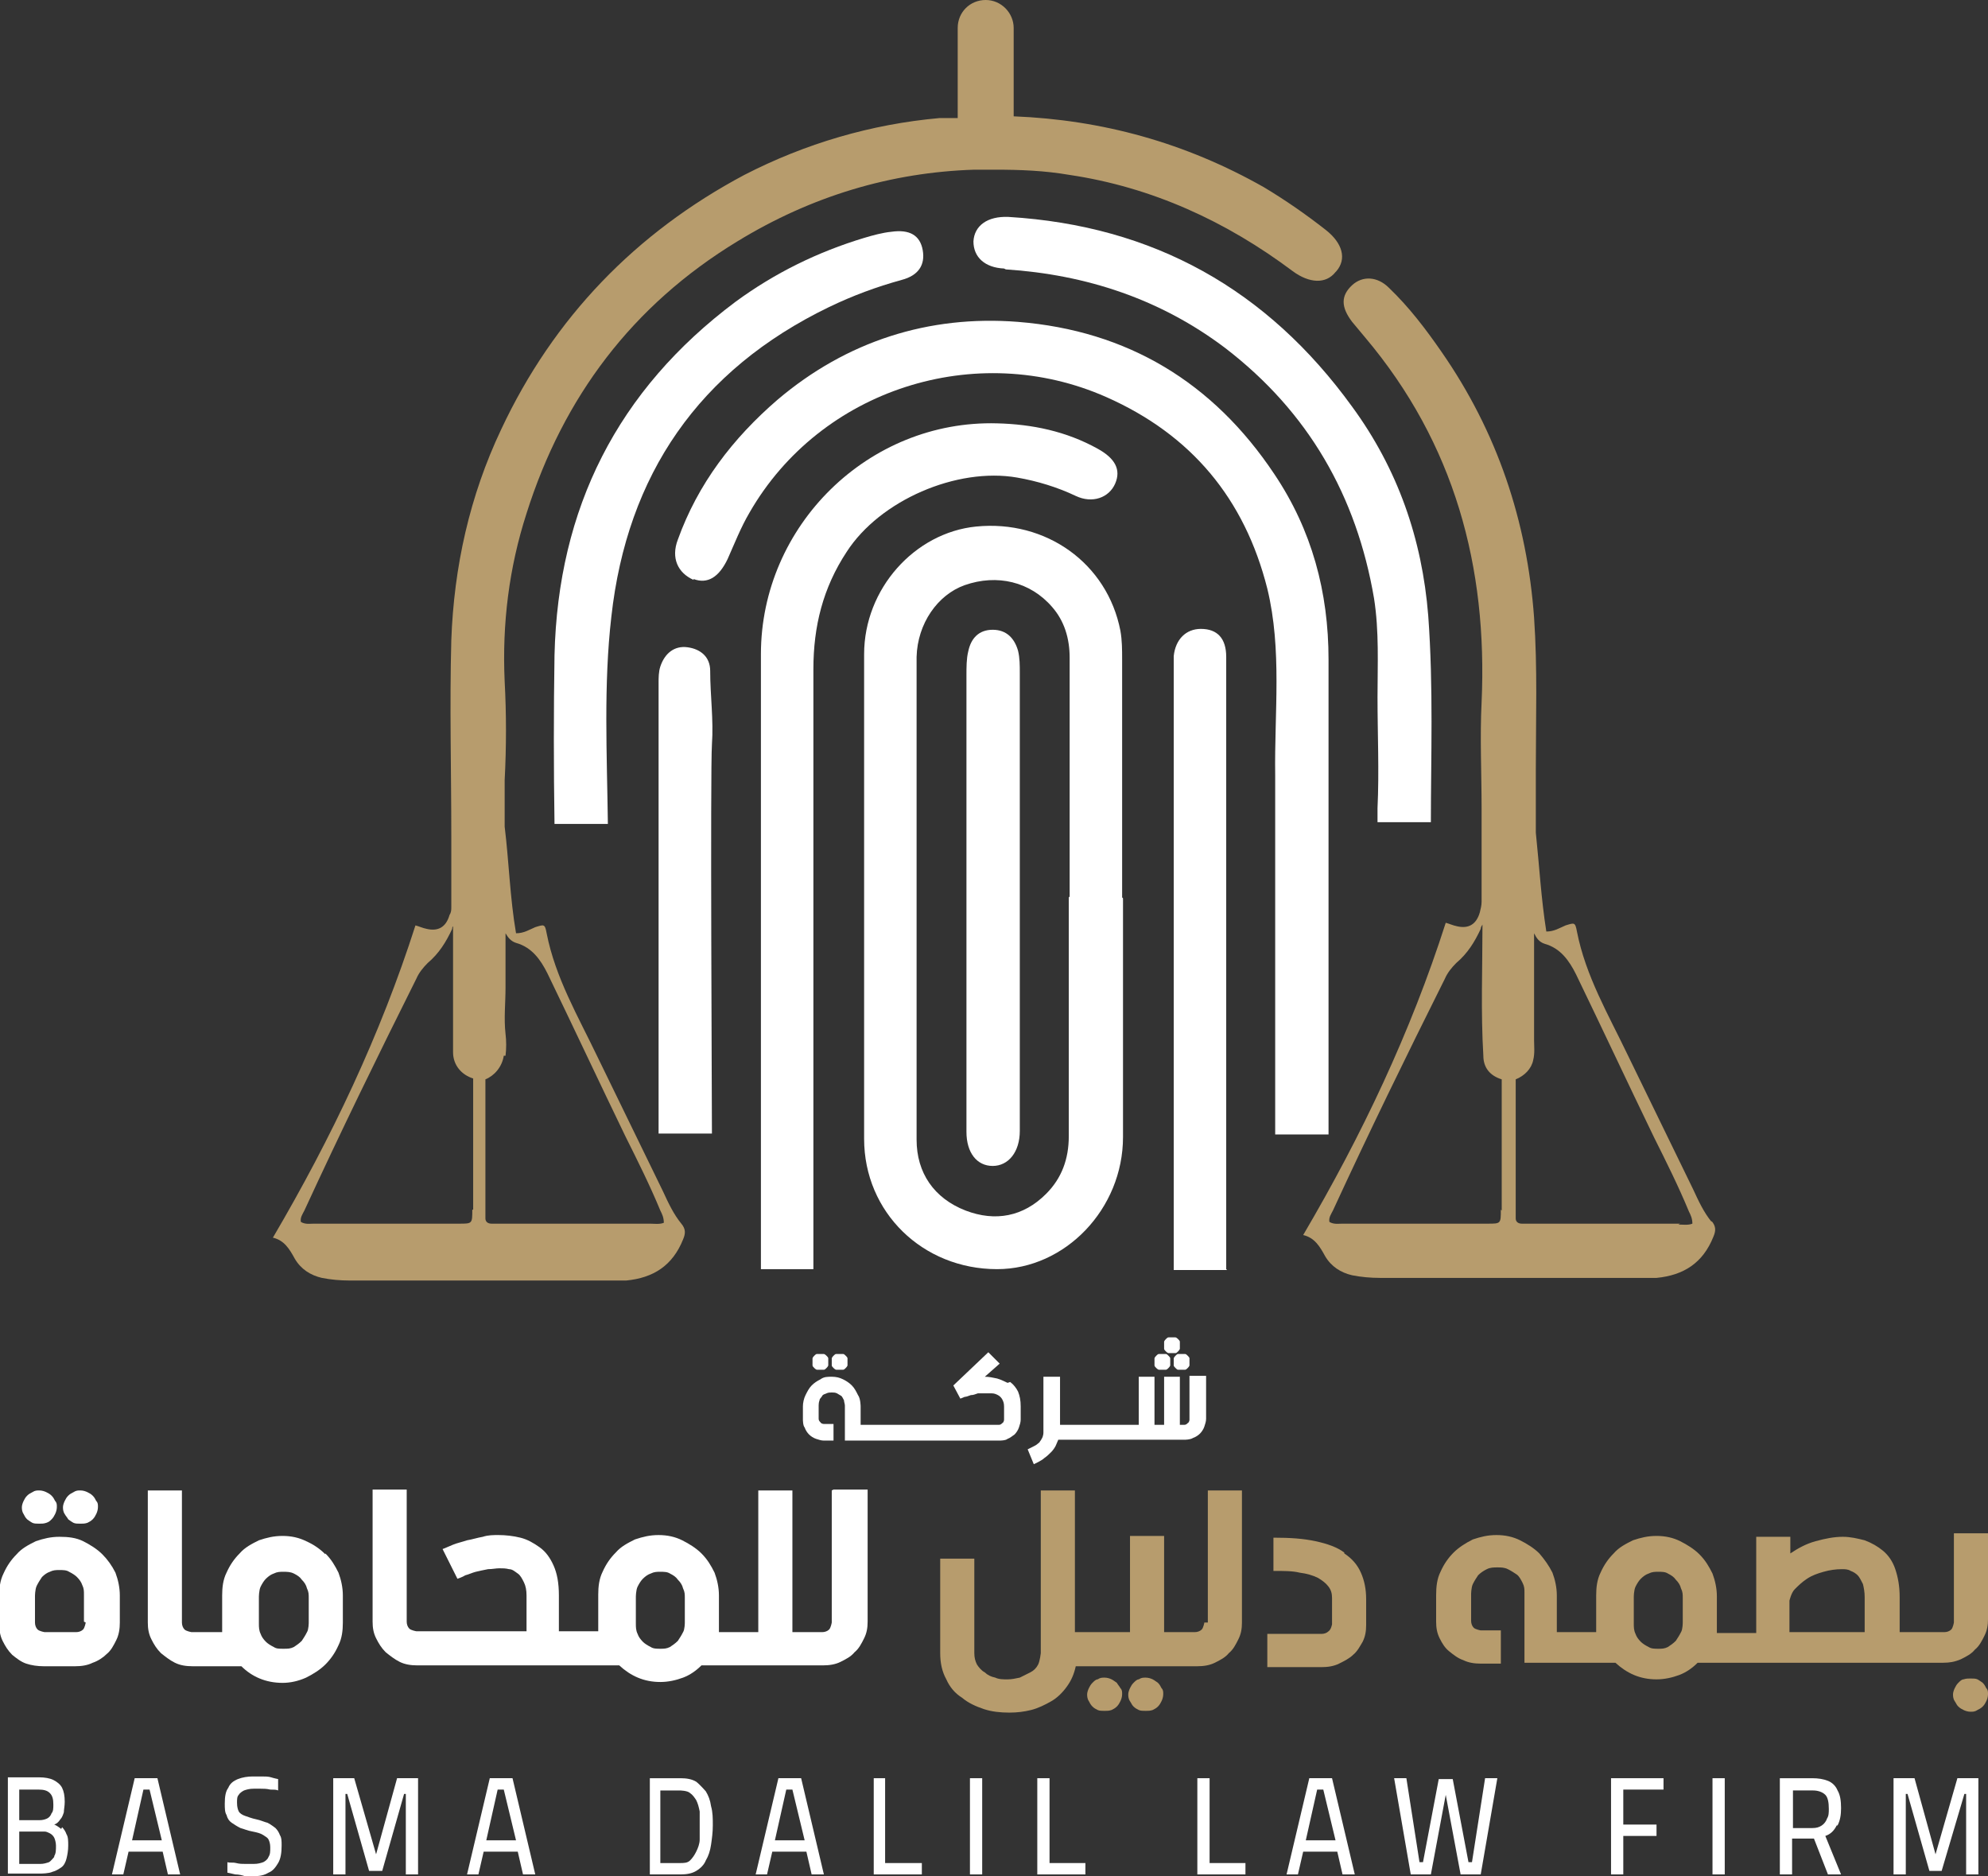 <svg xmlns="http://www.w3.org/2000/svg" viewBox="0 0 22.73 21.45"><rect x="0" y="0" width="22.73" height="21.45" fill="#333333" stroke="none"/><defs><style>      .cls-1 {        fill: #fff;      }      .cls-2 {        fill: #b79c6d;      }    </style></defs><g><g id="Layer_1"><g><g><g><path class="cls-1" d="M.31,17.37s.04.03.06.04.05.01.08.01.05,0,.08-.01.04-.02.06-.04c.02-.02.03-.04.04-.06.01-.02.02-.05.02-.08s0-.05-.02-.07c-.01-.02-.02-.04-.04-.06-.02-.02-.04-.03-.06-.04-.02-.01-.05-.02-.08-.02s-.05,0-.08.02c-.02.01-.04.02-.06.04-.02.02-.03.04-.04.06-.01.02-.02.05-.02.07s0,.05.02.08c.01.02.02.04.04.06Z"></path><path class="cls-1" d="M.78,17.37s.04.03.06.04c.02.01.05.01.08.01s.05,0,.08-.01c.02-.01.04-.02.06-.04.02-.02.03-.04.04-.06.01-.02.02-.05.02-.08s0-.05-.02-.07c-.01-.02-.02-.04-.04-.06-.02-.02-.04-.03-.06-.04-.02-.01-.05-.02-.08-.02s-.05,0-.08.02c-.02.01-.04.02-.06.04-.02.02-.03.04-.04.06-.01.02-.02.05-.02.07s0,.05.02.08c.01.02.03.04.04.06Z"></path><path class="cls-1" d="M1.17,17.77c-.06-.06-.14-.11-.22-.15-.08-.04-.17-.05-.27-.05s-.18.02-.27.05c-.08.04-.16.08-.22.15-.06.06-.11.13-.15.22-.04.08-.05.17-.05.27v.3c0,.07.01.14.04.2.03.06.06.11.11.16.05.04.1.08.16.1.06.02.13.03.2.03h.36c.07,0,.14-.01.2-.04.06-.02.12-.06.16-.1.05-.04.08-.1.11-.16.03-.06.04-.13.04-.2v-.31c0-.09-.02-.18-.05-.26-.04-.08-.09-.15-.15-.21ZM.98,18.55s-.01.06-.03.08c-.02.02-.05.03-.08.03h-.36s-.06-.01-.08-.03c-.02-.02-.03-.05-.03-.08v-.3s0-.08.02-.12c.02-.04.04-.07.06-.1.03-.03.06-.05.09-.06.04-.02.07-.02.11-.02s.08,0,.11.02c.04.02.07.04.09.06.03.03.05.06.06.09.02.04.02.07.02.11v.31Z"></path><path class="cls-1" d="M3.72,17.77c-.06-.06-.13-.11-.22-.15-.08-.04-.17-.06-.27-.06s-.18.02-.27.05c-.08.04-.16.08-.22.15-.06.06-.11.13-.15.22-.04.08-.05.17-.05.26v.3s0,.04,0,.06c0,.02,0,.04,0,.06h-.35s-.06-.01-.08-.03c-.02-.02-.03-.05-.03-.08v-1.51h-.39v1.51c0,.07.01.13.04.19.03.06.06.11.11.16.05.04.1.08.16.11.06.03.13.04.2.04h.56c.12.12.28.19.47.19.09,0,.18-.02.27-.06.08-.04.16-.09.22-.15.06-.06.11-.13.15-.22.04-.08.05-.17.05-.26v-.31c0-.09-.02-.18-.05-.26-.04-.08-.08-.15-.15-.22ZM3.53,18.55s0,.08-.02.11c-.02.04-.04.07-.06.1-.03.03-.06.05-.09.07-.04.02-.07.02-.12.02s-.08,0-.11-.02c-.04-.02-.07-.04-.09-.06-.03-.03-.05-.06-.06-.09-.02-.04-.02-.08-.02-.12v-.3s0-.08.02-.12c.02-.04.04-.07.06-.09.03-.03.06-.05.09-.06.04-.02.07-.02.11-.02s.08,0,.12.02c.04.02.07.04.09.07.03.03.05.06.06.1.02.04.02.07.02.11v.31Z"></path><path class="cls-1" d="M9.51,17.04v1.51s-.01.06-.03.08-.05.03-.08.03h-.34v-1.62h-.39v1.62h-.45s0-.04,0-.05c0-.02,0-.04,0-.06v-.31c0-.09-.02-.18-.05-.26-.04-.08-.08-.15-.15-.22-.06-.06-.14-.11-.22-.15-.08-.04-.17-.06-.27-.06s-.18.02-.27.05c-.08.04-.16.08-.22.15-.06.06-.11.13-.15.22-.04.08-.05.17-.05.26v.3s0,.04,0,.06c0,.02,0,.04,0,.06h-.45v-.41c0-.14-.02-.25-.06-.34-.04-.09-.09-.16-.16-.21-.07-.05-.14-.09-.22-.11-.08-.02-.17-.03-.25-.03-.06,0-.12,0-.18.02-.06.01-.12.03-.18.04-.06.02-.11.03-.16.05-.05.02-.09.04-.12.05l.17.34s.06-.02.09-.04c.04-.01.08-.03.12-.04.04-.01.09-.02.14-.03.05,0,.09-.01.13-.01.04,0,.07,0,.11.01.04,0,.07.03.1.05.03.02.05.06.07.1.02.04.03.09.03.15v.41h-1.26s-.06-.01-.08-.03c-.02-.02-.03-.05-.03-.08v-1.51h-.39v1.51c0,.07.01.13.04.19.03.06.06.11.11.16.05.04.1.08.16.11.06.03.13.04.2.04h2.31c.13.12.28.19.47.19.09,0,.18-.02.26-.05.08-.03.15-.08.21-.14h1.39c.07,0,.14-.01.2-.04.06-.03.12-.06.16-.11.05-.04.08-.1.11-.16.03-.06.04-.12.04-.19v-1.51h-.39ZM7.83,18.55s0,.08-.02.11c-.02.04-.04.07-.06.1-.03.03-.06.05-.09.07-.04.02-.07.02-.11.02s-.08,0-.11-.02c-.04-.02-.07-.04-.09-.06-.03-.03-.05-.06-.06-.09-.02-.04-.02-.08-.02-.12v-.3s0-.08.02-.12c.02-.04.04-.07.06-.09.03-.03.06-.05.09-.06.04-.02.07-.02.11-.02s.08,0,.11.02c.04.02.07.04.09.07.03.03.05.06.06.1.02.04.02.07.02.11v.31Z"></path></g><g><path class="cls-1" d="M9.53,15.64s.02.02.03.02c.01,0,.02,0,.04,0s.03,0,.04,0c.01,0,.02-.01.03-.02,0,0,.02-.02.02-.03,0-.01,0-.02,0-.04s0-.03,0-.04c0-.01-.01-.02-.02-.03s-.02-.02-.03-.02c-.01,0-.02,0-.04,0s-.03,0-.04,0c-.01,0-.02.01-.03.02,0,0-.02.02-.02.03,0,.01,0,.02,0,.04s0,.03,0,.04c0,.01.01.02.02.03Z"></path><path class="cls-1" d="M9.31,15.64s.02.02.03.02c.01,0,.02,0,.04,0s.03,0,.04,0c.01,0,.02-.01.03-.02,0,0,.02-.02.02-.03,0-.01,0-.02,0-.04s0-.03,0-.04c0-.01-.01-.02-.02-.03,0,0-.02-.02-.03-.02-.01,0-.02,0-.04,0s-.03,0-.04,0c-.01,0-.02.01-.03.02,0,0-.02.02-.02.03,0,.01,0,.02,0,.04s0,.03,0,.04c0,.01.01.02.02.03Z"></path><path class="cls-1" d="M11.52,15.81s-.08-.04-.12-.05c-.05-.01-.09-.02-.14-.02l.17-.15-.13-.13-.4.38.08.15s.03-.01.05-.02c.02,0,.04-.01.07-.02.03,0,.05-.01.08-.02.03,0,.05,0,.08,0s.05,0,.08,0c.03,0,.05.01.07.02.02.01.04.03.05.05.01.02.02.04.02.08v.15s0,.03-.02.04c-.01.01-.02.02-.04.02h-1.58v-.21s0-.09-.03-.13c-.02-.04-.04-.08-.07-.11-.03-.03-.06-.05-.1-.07-.04-.02-.08-.03-.13-.03s-.09,0-.13.03c-.04.02-.07.04-.1.07-.03.03-.05.07-.07.11-.02.04-.03.09-.03.13v.15s0,.07.02.09c.01.03.03.06.05.08.02.02.05.04.08.05.03.01.06.02.09.02h.11v-.19h-.11s-.03,0-.04-.02c-.01-.01-.02-.02-.02-.04v-.15s0-.04.01-.06c0-.02.02-.03.03-.05s.03-.02.05-.03.04-.01.06-.01.04,0,.06.01.03.02.05.03c.01.01.02.03.03.05,0,.02.01.04.01.06v.4h1.77s.07,0,.09-.02c.03-.01.05-.03.08-.05.02-.02.04-.05.05-.08.01-.03.02-.06.02-.09v-.15c0-.07-.01-.12-.03-.17-.02-.04-.05-.08-.09-.11Z"></path><path class="cls-1" d="M13.33,15.45s.02.02.03.02c.01,0,.02,0,.04,0s.03,0,.04,0c.01,0,.02-.01.03-.02,0,0,.02-.02.02-.03,0-.01,0-.02,0-.04,0-.01,0-.03,0-.04,0-.01-.01-.02-.02-.03,0,0-.02-.02-.03-.02-.01,0-.02,0-.04,0s-.03,0-.04,0c-.01,0-.02.01-.03.02,0,0-.02.02-.02.03,0,.01,0,.02,0,.04,0,.01,0,.03,0,.04,0,.01.01.02.02.03Z"></path><path class="cls-1" d="M13.44,15.5s-.02.02-.02.03c0,.01,0,.02,0,.04s0,.03,0,.04c0,.01.01.02.02.03s.02.02.03.02c.01,0,.02,0,.04,0s.03,0,.04,0c.01,0,.02-.01.03-.02,0,0,.02-.02.02-.03,0-.01,0-.02,0-.04s0-.03,0-.04c0-.01-.01-.02-.02-.03s-.02-.02-.03-.02c-.01,0-.02,0-.04,0s-.03,0-.04,0c-.01,0-.02.01-.03.02Z"></path><path class="cls-1" d="M13.22,15.64s.02.02.03.02c.01,0,.02,0,.04,0s.03,0,.04,0c.01,0,.02-.01.03-.02,0,0,.02-.02.02-.03,0-.01,0-.02,0-.04s0-.03,0-.04c0-.01-.01-.02-.02-.03s-.02-.02-.03-.02c-.01,0-.02,0-.04,0s-.03,0-.04,0c-.01,0-.02.01-.03.02,0,0-.02.02-.02.03,0,.01,0,.02,0,.04s0,.03,0,.04c0,.01.01.02.02.03Z"></path><path class="cls-1" d="M13.6,15.74v.49s0,.03-.02.04c-.01.01-.02.02-.04.02h-.05v-.55h-.18v.55h-.11v-.55h-.18v.55h-.9v-.55h-.19v.64s0,.04-.02.07c0,0-.01.02-.02.03,0,.01-.02.02-.03.03s-.03.02-.05.03c-.02.01-.04.02-.06.03l.07.17s.09-.04.12-.07c.03-.02.06-.05.08-.07.02-.02.04-.05.05-.07.01-.02.02-.05.03-.07h1.45s.06,0,.09-.02c.03-.01.06-.03.08-.05.02-.02.04-.05.05-.08.01-.03.02-.06.02-.09v-.49h-.19Z"></path></g><g><path class="cls-1" d="M.7,20.91s-.05-.04-.08-.05c.03-.01.05-.03.07-.06.02-.02.03-.05.04-.08,0-.03.01-.07.01-.12,0-.07-.01-.12-.03-.16-.02-.04-.06-.07-.1-.09-.04-.02-.1-.03-.16-.03H.09v1.1h.38s.09,0,.13-.02c.04-.01.07-.03.1-.05.03-.02.05-.06.06-.1.01-.04.02-.09.02-.15,0-.05,0-.1-.02-.13-.01-.03-.03-.06-.05-.08ZM.22,20.46h.22c.06,0,.1.01.13.04.03.03.04.07.04.13,0,.04,0,.08-.02.1-.01.03-.03.05-.05.06-.02.01-.05.02-.09.02h-.23v-.35ZM.62,21.23s-.04.05-.06.06c-.03.01-.06.02-.1.02h-.24v-.37h.23s.04,0,.06,0c.02,0,.04.01.06.02.02.01.04.03.05.05.01.02.02.06.02.09,0,.05,0,.09-.02.12Z"></path><path class="cls-1" d="M1.54,20.33l-.26,1.1h.13l.06-.26h.39l.06.26h.14l-.26-1.1h-.27ZM1.51,21.04l.13-.58h.07l.14.58h-.34Z"></path><path class="cls-1" d="M3.15,20.9s-.05-.04-.09-.06c-.04-.01-.08-.03-.13-.04-.05-.01-.1-.03-.13-.04-.03-.01-.06-.03-.07-.05-.01-.02-.02-.05-.02-.1,0-.04,0-.07.02-.09.01-.02.04-.04.06-.05.03-.01.06-.02.11-.02.02,0,.05,0,.08,0,.03,0,.07,0,.11.01.04,0,.07,0,.09.01v-.13s-.05-.01-.08-.02-.07-.01-.11-.01c-.04,0-.07,0-.1,0-.06,0-.12.01-.17.03-.05.02-.09.05-.11.1-.03.04-.04.1-.04.18,0,.05,0,.1.02.13.01.04.03.07.06.09.03.02.06.04.1.06.04.01.08.03.14.04.05.01.09.02.12.04s.05.03.06.05c.01.02.02.05.02.09,0,.05,0,.08-.02.11-.01.03-.04.05-.06.06-.03.01-.06.02-.11.02-.03,0-.06,0-.09,0-.04,0-.07,0-.11-.01s-.07,0-.1-.01v.12s.05.01.09.02c.04,0,.08.01.11.02.04,0,.07,0,.1,0,.07,0,.12-.01.17-.04.05-.02.08-.06.11-.11.03-.05.04-.12.04-.2,0-.05,0-.09-.02-.12-.01-.03-.03-.06-.05-.08Z"></path><polygon class="cls-1" points="4.3 21.2 4.05 20.33 3.81 20.33 3.81 21.43 3.95 21.43 3.95 20.51 3.97 20.51 4.22 21.39 4.37 21.39 4.62 20.51 4.64 20.51 4.64 21.43 4.78 21.43 4.78 20.33 4.54 20.33 4.3 21.2"></polygon><path class="cls-1" d="M5.6,20.33l-.26,1.1h.13l.06-.26h.39l.06.26h.14l-.26-1.1h-.27ZM5.56,21.04l.13-.58h.07l.14.58h-.34Z"></path><path class="cls-1" d="M8.07,20.48s-.07-.08-.11-.11c-.05-.03-.11-.04-.18-.04h-.35v1.1h.35c.07,0,.13-.01.18-.04.05-.03.09-.07.11-.12.03-.05.05-.11.06-.18.01-.07.02-.14.02-.22s0-.15-.02-.22c-.01-.07-.03-.12-.06-.17ZM8,21.03c0,.05-.02.1-.04.14-.02.04-.04.07-.07.1s-.07.03-.12.03h-.22v-.83h.22s.09,0,.12.03c.03.02.05.05.07.08.02.04.03.08.04.13,0,.05,0,.1,0,.16s0,.11,0,.17Z"></path><path class="cls-1" d="M8.9,20.33l-.26,1.1h.13l.06-.26h.39l.06.26h.14l-.26-1.1h-.27ZM8.86,21.04l.13-.58h.07l.14.58h-.34Z"></path><polygon class="cls-1" points="10.12 20.33 9.99 20.33 9.99 21.43 10.54 21.43 10.54 21.3 10.12 21.3 10.12 20.33"></polygon><rect class="cls-1" x="11.09" y="20.33" width=".14" height="1.1"></rect><polygon class="cls-1" points="12 20.33 11.86 20.33 11.86 21.43 12.41 21.43 12.41 21.3 12 21.3 12 20.33"></polygon><polygon class="cls-1" points="13.83 20.33 13.69 20.33 13.69 21.43 14.24 21.43 14.24 21.3 13.83 21.3 13.83 20.33"></polygon><path class="cls-1" d="M14.97,20.33l-.26,1.1h.13l.06-.26h.39l.06.26h.14l-.26-1.1h-.27ZM14.93,21.04l.13-.58h.07l.14.58h-.34Z"></path><polygon class="cls-1" points="16.83 21.29 16.79 21.29 16.61 20.34 16.45 20.34 16.27 21.29 16.23 21.29 16.08 20.33 15.94 20.33 16.13 21.43 16.36 21.43 16.53 20.52 16.7 21.43 16.93 21.43 17.12 20.33 16.98 20.33 16.83 21.29"></polygon><polygon class="cls-1" points="18.42 21.43 18.56 21.43 18.56 20.99 18.94 20.99 18.94 20.86 18.56 20.86 18.56 20.46 19.02 20.46 19.02 20.33 18.42 20.33 18.42 21.43"></polygon><rect class="cls-1" x="19.58" y="20.33" width=".14" height="1.1"></rect><path class="cls-1" d="M21.01,20.87c.03-.06.04-.12.04-.2s-.01-.15-.04-.2c-.02-.05-.06-.09-.11-.11-.05-.02-.11-.03-.18-.03h-.37v1.1h.14v-.41h.25l.16.41h.15l-.18-.44c.06-.02.1-.06.13-.12ZM20.73,20.9h-.23v-.43h.23c.06,0,.11.02.14.05.03.03.04.09.04.16,0,.04,0,.08-.02.11-.01.03-.03.06-.06.08-.03.02-.06.03-.11.03Z"></path><polygon class="cls-1" points="22.38 20.33 22.13 21.2 21.89 20.33 21.65 20.33 21.65 21.43 21.79 21.43 21.79 20.51 21.81 20.51 22.06 21.39 22.2 21.39 22.46 20.51 22.48 20.51 22.48 21.43 22.62 21.43 22.62 20.33 22.38 20.33"></polygon></g><path class="cls-1" d="M12.84,10.27c0,.91,0,1.82,0,2.73,0,.82-.66,1.51-1.44,1.51-.85,0-1.52-.65-1.52-1.49,0-1.85,0-3.69,0-5.54,0-.75.58-1.39,1.28-1.46.8-.08,1.5.42,1.65,1.19.02.11.02.22.02.33,0,.46,0,.92,0,1.37,0,.45,0,.9,0,1.35h0ZM12.23,10.25s0,0,0,0c0-.91,0-1.82,0-2.73,0-.22-.06-.42-.2-.58-.25-.29-.63-.38-1-.25-.31.11-.54.44-.55.82,0,.88,0,1.75,0,2.63,0,.96,0,1.92,0,2.89,0,.38.2.67.56.81.34.13.66.07.92-.19.18-.18.26-.4.26-.66,0-.91,0-1.82,0-2.73Z"></path><path class="cls-1" d="M11.05,10.27c0-.85,0-1.7,0-2.55,0-.09,0-.19.02-.27.03-.15.12-.25.28-.25.16,0,.25.1.29.24.02.08.02.17.02.25,0,1.73,0,3.45,0,5.18,0,.02,0,.04,0,.06,0,.24-.13.4-.31.4-.18,0-.3-.15-.3-.39,0-.89,0-1.78,0-2.67,0,0,0,0,0,0Z"></path><path class="cls-1" d="M6.95,9.41c-.01-.79-.05-1.58.04-2.36.18-1.62,1-2.82,2.49-3.54.27-.13.54-.23.83-.31.19-.05.27-.17.24-.34-.03-.17-.15-.24-.36-.21-.1.01-.21.04-.31.07-.53.16-1.02.4-1.47.73-1.35,1.01-2.03,2.36-2.07,4.04-.01.64-.01,1.28,0,1.93h.61Z"></path><path class="cls-1" d="M8.14,12.96c0-.3-.02-4.15,0-4.45.02-.28-.02-.56-.02-.84,0-.16-.11-.25-.26-.27-.15-.02-.26.07-.31.22-.02.06-.02.13-.02.19,0,.53,0,4.62,0,5.15h.62Z"></path><path class="cls-1" d="M9.3,14.51c0-.58,0-6.27,0-6.86,0-.49.11-.93.38-1.34.38-.59,1.26-.97,1.95-.85.23.04.46.11.67.21.19.09.38.02.45-.14.07-.16,0-.29-.2-.4-.36-.2-.75-.28-1.15-.29-1.47-.04-2.7,1.17-2.7,2.64,0,.64,0,6.39,0,7.03h.6Z"></path><path class="cls-1" d="M14.02,14.51c0-.63,0-6.37,0-7,0-.21-.1-.32-.29-.32-.17,0-.29.12-.31.31,0,.06,0,.12,0,.18,0,.58,0,6.26,0,6.84h.61Z"></path><path class="cls-1" d="M7.93,6.62c.16.06.29-.02.39-.23.08-.18.15-.36.25-.53.81-1.41,2.59-1.98,4.08-1.32.97.43,1.58,1.16,1.84,2.19.17.7.08,1.42.09,2.13,0,.19,0,3.92,0,4.11h.61c0-.63,0-4.8,0-5.43,0-.77-.19-1.48-.62-2.12-.7-1.05-1.68-1.64-2.93-1.74-1.02-.08-1.96.22-2.75.89-.51.44-.91.96-1.14,1.6-.08.21,0,.38.18.46Z"></path><path class="cls-1" d="M11.5,3.08c.92.06,1.77.34,2.51.9.95.73,1.5,1.69,1.7,2.86.06.38.04.76.04,1.13,0,.42.02.85,0,1.27,0,.05,0,.1,0,.16h.61c0-.73.03-1.54-.03-2.36-.07-.88-.35-1.68-.87-2.39-.97-1.34-2.27-2.07-3.93-2.17-.24-.01-.39.1-.4.28,0,.18.13.3.35.31Z"></path><g><path class="cls-2" d="M13.24,19.24s-.04-.03-.06-.04c-.02-.01-.05-.02-.08-.02s-.05,0-.08.02c-.02,0-.04.02-.06.04-.02.02-.03.04-.04.06-.01.02-.02.05-.02.07s0,.05.02.08.02.04.04.06c.02.02.04.03.06.04.02.01.05.01.08.01s.05,0,.08-.01c.02-.01.04-.02.06-.04.02-.02.03-.04.04-.06s.02-.05.02-.08,0-.05-.02-.07c-.01-.02-.02-.04-.04-.06Z"></path><path class="cls-2" d="M12.77,19.24s-.04-.03-.06-.04c-.02-.01-.05-.02-.08-.02s-.05,0-.08.02c-.02,0-.04.02-.06.04-.02.02-.03.04-.04.06-.01.02-.02.05-.02.07s0,.05.02.08c.01.02.02.04.04.06.02.02.04.03.06.04s.05.01.08.01.05,0,.08-.01c.02-.01.04-.02.06-.04.02-.02.03-.04.04-.06.01-.02.02-.05.02-.08s0-.05-.02-.07c-.01-.02-.03-.04-.04-.06Z"></path><path class="cls-2" d="M13.77,18.55s-.01.06-.03.08c-.02.02-.05.03-.08.03h-.35v-1.1h-.39v1.1h-.63v-1.62h-.39v1.86s-.01.09-.03.13c-.02.04-.05.07-.09.09-.04.02-.08.04-.12.06-.05.01-.09.02-.14.02s-.1,0-.14-.02c-.05-.01-.09-.03-.12-.06-.04-.02-.07-.06-.09-.09-.02-.04-.03-.08-.03-.13v-1.08h-.39v1.08c0,.11.02.21.07.3.04.09.1.16.18.21.07.06.16.1.25.13.09.03.19.04.29.04.09,0,.17-.01.25-.03.08-.02.16-.06.23-.1.07-.04.13-.1.18-.17.05-.07.08-.14.1-.23h1.39c.07,0,.14-.01.2-.04.06-.03.12-.06.16-.11.05-.04.08-.1.11-.16.03-.06.04-.12.04-.19v-1.51h-.39v1.51Z"></path><path class="cls-2" d="M15.37,17.75c-.08-.06-.19-.1-.33-.13s-.29-.04-.48-.04v.38c.12,0,.22,0,.3.02.08.01.15.03.21.06.05.03.09.06.12.1.03.04.04.08.04.13v.3s-.01.06-.04.08c-.02.02-.05.03-.08.03h-.62v.38h.62c.07,0,.14-.01.2-.04.06-.03.12-.06.16-.1.05-.04.08-.1.11-.15.03-.06.04-.12.04-.19v-.3c0-.11-.02-.21-.06-.3-.04-.09-.1-.16-.19-.22Z"></path><path class="cls-2" d="M22.34,17.57v.98s-.01.06-.03.08c-.02.02-.05.03-.08.03h-.51v-.4c0-.13-.02-.23-.05-.32-.03-.09-.08-.16-.14-.21-.06-.05-.13-.09-.21-.12-.08-.02-.16-.04-.25-.04-.1,0-.2.02-.31.05s-.2.08-.29.14v-.19h-.39v1.1h-.45s0-.04,0-.05c0-.02,0-.04,0-.06v-.31c0-.09-.02-.18-.05-.26-.04-.08-.08-.15-.15-.22-.06-.06-.14-.11-.22-.15s-.17-.06-.27-.06-.18.02-.27.05c-.08.04-.16.08-.22.15-.06.06-.11.13-.15.22-.04.08-.05.17-.05.26v.3s0,.04,0,.06c0,.02,0,.04,0,.06h-.45v-.42c0-.09-.02-.18-.05-.26-.04-.08-.09-.15-.15-.22-.06-.06-.14-.11-.22-.15-.08-.04-.17-.06-.27-.06s-.18.02-.27.05c-.08.04-.16.09-.22.15-.06.06-.11.13-.15.22-.04.08-.05.17-.05.27v.3c0,.07.01.13.04.19.03.06.06.11.11.15.05.04.1.08.16.1.06.03.13.04.2.04h.23v-.38h-.23s-.06-.01-.08-.03c-.02-.02-.03-.05-.03-.08v-.3s0-.08.02-.12c.02-.04.04-.07.06-.1.03-.03.06-.05.1-.07.04-.02.08-.02.12-.02s.08,0,.12.02c.04.02.07.04.1.06s.05.06.07.1c.02.04.02.07.02.11v.8h1.04c.13.12.28.19.47.19.09,0,.18-.02.26-.05.08-.03.15-.08.21-.14h2.81c.07,0,.13-.01.2-.04.06-.03.12-.06.16-.11.05-.04.08-.1.11-.16.03-.06.04-.12.04-.19v-.98h-.39ZM19.24,18.55s0,.08-.02.11c-.02.04-.04.07-.06.1-.03.03-.06.05-.09.07-.04.02-.07.02-.11.02s-.08,0-.11-.02c-.04-.02-.07-.04-.09-.06-.03-.03-.05-.06-.06-.09-.02-.04-.02-.08-.02-.12v-.3s0-.08.02-.12c.02-.04.04-.07.06-.09.03-.03.06-.05.09-.06.04-.02.07-.02.11-.02s.08,0,.11.02c.04.02.07.04.09.07.03.03.05.06.06.1.02.04.02.07.02.11v.31ZM21.32,18.66h-.86v-.36s.02-.09.06-.13c.04-.04.08-.08.14-.12s.12-.06.19-.08c.07-.02.14-.03.21-.03.03,0,.07,0,.1.02.03.01.06.03.08.05.02.02.04.06.06.1.01.04.02.09.02.15v.4Z"></path><path class="cls-2" d="M22.67,19.24s-.04-.03-.06-.04c-.02-.01-.05-.01-.08-.01s-.05,0-.08.01c-.02,0-.04.02-.06.04-.02.02-.03.04-.04.06-.01.02-.02.05-.02.07s0,.05.02.08.02.04.04.06c.02.02.04.03.06.04.02.01.05.02.08.02s.05,0,.08-.02c.02-.01.04-.02.06-.04.02-.02.03-.04.04-.06.01-.02.02-.05.02-.08s0-.05-.02-.07c-.01-.02-.02-.04-.04-.06Z"></path></g></g><g><path class="cls-2" d="M15.28,3.1c.12-.14.07-.32-.12-.47-.23-.18-.46-.34-.71-.49-.9-.51-1.85-.77-2.86-.81V.32c0-.17-.14-.32-.32-.32s-.32.14-.32.32v1.03c-.07,0-.14,0-.21,0-.78.07-1.53.29-2.23.65-1.24.66-2.18,1.63-2.78,2.91-.36.76-.54,1.57-.57,2.41-.02.75,0,1.49,0,2.24h0v.03s0,0,0,0c0,0,0,.02,0,.03,0,.25,0,.5,0,.75,0,.03,0,.06-.02.09-.04.14-.13.19-.26.16-.05-.01-.09-.03-.13-.04-.4,1.25-.96,2.43-1.63,3.57.13.03.19.13.25.24.07.12.18.19.31.22.1.02.21.03.32.03.99,0,1.97,0,2.96,0,.07,0,.13,0,.2,0,.31-.03.53-.17.65-.47.03-.07.03-.12-.02-.18-.09-.11-.15-.24-.21-.37-.25-.51-.5-1.03-.75-1.54-.22-.46-.48-.9-.58-1.41-.02-.11-.03-.1-.13-.07-.07.03-.13.07-.22.07-.07-.41-.08-.81-.13-1.22,0-.18,0-.36,0-.53.02-.38.02-.76,0-1.13-.03-.66.05-1.3.25-1.92.42-1.33,1.21-2.38,2.41-3.11.85-.52,1.76-.79,2.71-.82h.24c.28,0,.56.01.85.06.94.14,1.79.53,2.55,1.1.19.14.38.15.49.01ZM5.4,13.83c0,.16,0,.16-.15.16-.28,0-.56,0-.83,0s-.56,0-.83,0c-.05,0-.1.01-.15-.02-.01-.05.02-.09.04-.13.41-.89.84-1.77,1.28-2.65.03-.07.08-.13.13-.18.13-.11.21-.24.28-.39,0-.01,0-.02.01-.03,0,.17,0,.35,0,.52,0,.31,0,.62,0,.92,0,.15.1.26.23.3,0,.49,0,.99,0,1.48,0,0,0,.01,0,.02ZM5.78,12.07c.01-.08.01-.17,0-.25-.02-.18,0-.35,0-.53,0-.21,0-.42,0-.62.03.05.06.09.12.11.18.05.28.19.36.35.3.62.59,1.24.89,1.86.14.28.28.56.4.85.02.04.04.08.04.14-.05.02-.11.01-.16.01-.57,0-1.13,0-1.7,0-.04,0-.07,0-.11,0-.04,0-.07-.02-.07-.06,0-.04,0-.07,0-.11,0-.49,0-.99,0-1.48.1-.04.19-.14.21-.27Z"></path><path class="cls-2" d="M19.57,13.97c-.09-.11-.15-.24-.21-.37-.25-.51-.5-1.03-.75-1.54-.22-.46-.48-.9-.58-1.41-.02-.11-.03-.1-.13-.07-.07.03-.13.07-.22.07-.06-.38-.08-.75-.12-1.13,0-.24,0-.49,0-.73,0-.58.02-1.15-.02-1.73-.08-1.1-.42-2.12-1.06-3.04-.18-.26-.37-.51-.6-.73-.13-.13-.3-.14-.42-.03-.13.12-.13.25,0,.42.05.06.1.12.15.18,1.02,1.21,1.4,2.62,1.33,4.17-.02.4,0,.81,0,1.21,0,.11,0,.21,0,.32,0,0,0,.01,0,.02,0,.05,0,.1,0,.14,0,.2,0,.4,0,.59,0,.04-.01.08-.02.12-.04.14-.13.19-.26.16-.05-.01-.09-.03-.13-.04-.4,1.25-.96,2.43-1.63,3.57.13.03.19.13.25.24.07.12.18.19.31.22.1.02.21.03.32.03.99,0,1.97,0,2.96,0,.07,0,.13,0,.2,0,.31-.03.53-.17.65-.47.03-.07.03-.12-.02-.18ZM17.16,13.83c0,.16,0,.16-.15.16-.28,0-.56,0-.83,0s-.56,0-.83,0c-.05,0-.1.01-.15-.02-.01-.05.02-.09.04-.13.41-.89.84-1.77,1.28-2.65.03-.07.08-.13.13-.18.13-.11.21-.24.28-.39,0-.02.01-.03.02-.05,0,.5-.02,1,.01,1.5,0,.14.08.23.21.27,0,.49,0,.98,0,1.48v.02ZM19.21,13.99c-.57,0-1.13,0-1.7,0-.04,0-.07,0-.11,0-.04,0-.07-.02-.07-.06,0-.04,0-.07,0-.11,0-.49,0-.99,0-1.48.1-.04.18-.12.2-.22.02-.08.01-.16.01-.23,0-.41,0-.81,0-1.22.03.06.06.1.12.12.18.05.28.19.36.35.3.62.59,1.24.89,1.86.14.28.28.56.4.85.02.04.04.08.04.14-.05.02-.11.01-.16.01Z"></path></g></g></g></g></svg>